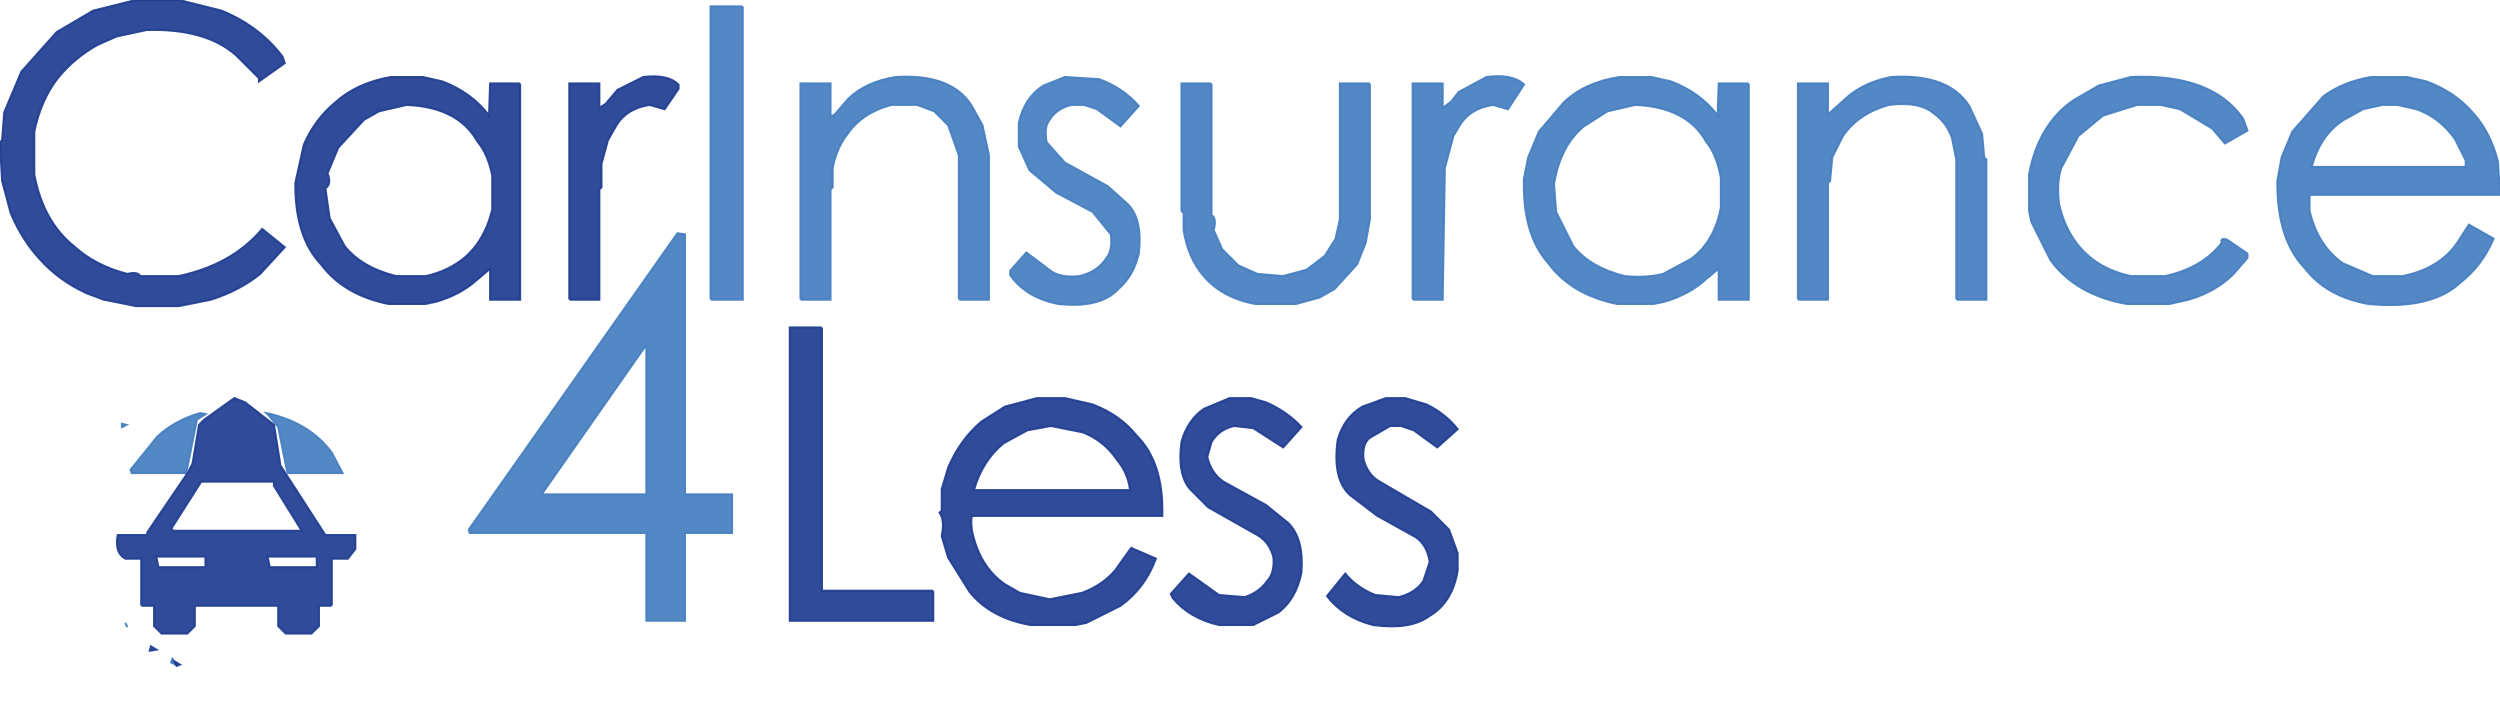 <?xml version="1.0" encoding="UTF-8"?> <svg xmlns="http://www.w3.org/2000/svg" width="1168" height="338" version="1.1"><path fill="rgb(0,0,0)" stroke="rgb(0,0,0)" stroke-width="1" opacity="0" d="M 0 0 L 63 0.5 Q 30.6 5.1 15 26.5 Q 2.3 40.8 0.5 66 L 0 0 Z "></path><path fill="rgb(0,0,0)" stroke="rgb(0,0,0)" stroke-width="1" opacity="0" d="M 84.5 0 L 1167.5 0 L 1168 0.5 L 1168 80.5 L 1167 80.5 Q 1164.1 57.9 1149.5 47 L 1133.5 38 L 1124.5 36 L 1107.5 36 Q 1085.8 40.3 1075 55.5 Q 1063.3 68.8 1064 94.5 L 1066 104.5 L 1072 118.5 L 1083.5 132 Q 1097.2 144.8 1126.5 142 Q 1147.3 137.8 1158 123.5 L 1165 111.5 L 1153.5 105 Q 1148.2 115.2 1139.5 122 Q 1132.6 127.1 1122.5 129 L 1108.5 129 Q 1093.4 125.6 1086 114.5 Q 1078.5 106.1 1079 91 L 1168 91 L 1168 338 L 0.5 338 L 0 337.5 L 0 75.5 L 1 75.5 L 1 84.5 L 5 99.5 Q 11.7 115.3 23.5 126 Q 33.6 135.4 48.5 140 L 63.5 143 L 83.5 143 L 98.5 140 L 112.5 134 Q 124.6 127.1 133 116.5 L 129.5 112 L 121.5 107 Q 111.6 119.7 95.5 126 L 83.5 129 L 65.5 129 Q 41.6 124.9 29 109.5 Q 20.7 100.3 17 86.5 L 16 81.5 L 16 61.5 Q 20.9 38.9 36.5 27 L 54.5 17 L 68.5 14 L 78.5 14 L 79.5 15 L 90.5 16 L 104.5 22 L 121 36.5 Q 120.3 38.8 122.5 38 L 133 29.5 L 132 26.5 L 119.5 14 L 103.5 5 L 90.5 1 L 84.5 1 L 84.5 0 Z M 332 3 L 332 140 L 333 140 L 347 140 L 347 4 L 347 3 L 332 3 Z M 183 36 Q 166 39 157 48 Q 147 56 142 68 L 138 86 Q 138 111 150 124 Q 161 138 182 142 L 199 142 L 204 141 Q 215 138 223 131 L 229 126 L 229 140 L 243 140 L 243 40 L 243 39 L 229 39 L 229 54 Q 220 43 207 38 L 198 36 L 183 36 Z M 301 36 L 289 42 L 283 49 L 280 51 L 280 39 L 266 39 L 266 140 L 267 140 L 280 140 L 280 89 L 281 88 L 281 77 L 284 66 L 288 59 Q 293 51 304 49 L 311 51 L 317 42 L 317 40 Q 312 35 301 36 Z M 419 36 Q 405 38 397 46 L 390 54 L 388 55 L 388 39 L 374 39 L 374 140 L 375 140 L 388 140 L 388 89 L 389 88 L 389 79 Q 391 69 396 63 Q 403 53 417 49 L 429 49 L 437 52 L 443 59 L 448 73 L 448 140 L 449 140 L 462 140 L 462 73 L 459 59 L 454 50 Q 445 34 419 36 Z M 498 36 L 488 40 Q 479 46 476 58 L 476 69 L 481 80 L 494 90 L 511 99 L 519 110 Q 520 117 517 121 Q 513 127 505 129 Q 496 130 492 127 L 480 118 L 472 127 L 472 129 Q 479 139 495 142 Q 514 144 523 135 Q 529 129 532 119 Q 534 103 527 96 L 518 87 L 498 76 L 489 67 Q 488 60 490 57 Q 493 51 501 49 L 507 49 L 513 51 L 524 59 L 532 50 Q 525 41 514 37 L 498 36 Z M 695 36 L 682 43 L 678 48 L 674 51 L 674 39 L 660 39 L 660 140 L 661 140 L 674 140 L 675 79 L 679 64 L 682 59 Q 687 51 698 49 L 705 51 L 712 40 Q 707 34 695 36 Z M 757 36 Q 740 39 731 48 L 719 62 L 714 74 L 712 84 Q 711 109 723 123 Q 734 138 756 142 L 773 142 L 778 141 Q 789 137 798 130 L 803 126 L 803 140 L 817 140 L 817 40 L 817 39 L 803 39 L 803 54 Q 794 43 781 38 L 772 36 L 757 36 Z M 884 36 Q 871 38 864 45 L 854 54 L 854 39 L 840 39 L 840 140 L 841 140 L 854 140 L 854 86 L 855 85 L 856 74 L 861 64 Q 868 53 883 49 Q 897 47 904 53 Q 909 57 912 65 L 914 75 L 914 140 L 915 140 L 928 140 L 928 75 L 927 74 L 926 63 L 920 50 Q 910 34 884 36 Z M 996 36 L 981 40 L 969 47 Q 952 58 948 82 L 948 99 L 949 104 L 958 122 Q 970 138 994 142 L 1014 142 L 1023 140 Q 1035 136 1044 128 L 1050 121 L 1050 119 L 1041 112 Q 1037 111 1038 114 Q 1029 125 1012 129 L 996 129 Q 985 127 978 121 Q 966 112 962 96 Q 961 85 963 79 L 971 64 L 983 54 L 999 49 L 1010 49 L 1019 51 L 1034 60 L 1040 67 L 1050 61 L 1048 56 Q 1033 34 996 36 Z M 552 39 L 552 99 L 553 100 L 553 108 Q 555 120 562 129 Q 571 139 587 142 L 606 142 L 617 139 L 624 135 L 634 124 L 638 114 L 640 103 L 640 40 L 640 39 L 626 39 L 626 103 L 624 112 L 619 120 L 611 126 L 600 129 L 588 128 L 579 124 L 571 117 L 567 108 Q 569 102 566 101 L 566 40 L 566 39 L 552 39 Z M 317 109 L 219 248 L 220 249 L 302 249 L 302 290 L 320 290 L 320 249 L 342 249 L 342 231 L 321 231 L 320 231 L 320 110 L 317 109 Z M 369 153 L 369 290 L 436 290 L 436 277 L 436 276 L 384 276 L 384 154 L 384 153 L 369 153 Z M 110 186 L 96 196 L 93 199 L 90 217 L 88 221 L 69 249 L 69 250 L 55 250 Q 53 258 59 261 L 66 261 L 66 283 L 67 283 L 72 283 L 72 293 L 76 296 L 88 296 L 91 293 L 91 284 L 92 283 L 130 283 L 130 293 L 134 296 L 146 296 L 149 293 L 149 283 L 155 283 L 155 283 L 155 261 L 163 261 L 166 257 L 166 250 L 152 250 L 131 218 L 128 199 L 115 188 L 110 186 Z M 485 186 L 470 190 L 459 197 Q 448 205 443 219 L 440 229 L 440 239 L 439 240 Q 442 243 440 251 L 443 261 L 453 277 Q 463 289 482 292 L 503 292 L 508 291 L 524 283 Q 535 275 540 261 L 529 256 L 521 267 Q 515 273 506 277 L 491 280 L 477 277 L 470 273 Q 457 265 454 248 Q 453 241 455 241 L 543 241 Q 544 216 531 204 Q 523 194 511 189 L 498 186 L 485 186 Z M 575 186 L 563 191 Q 555 196 552 207 Q 550 222 556 229 L 565 237 L 588 250 Q 593 253 595 261 Q 596 268 592 272 Q 588 277 582 279 L 570 278 L 556 268 L 547 278 L 548 280 Q 556 289 570 292 L 586 292 L 598 286 Q 606 280 608 268 Q 609 252 602 245 L 592 236 L 572 225 Q 566 221 564 214 L 566 207 Q 569 201 577 199 L 586 200 L 600 209 L 608 200 Q 601 192 592 188 L 585 186 L 575 186 Z M 648 186 L 637 190 Q 628 195 625 206 Q 622 224 631 232 L 644 241 L 662 251 Q 667 255 668 263 L 665 272 Q 661 277 654 279 L 643 278 Q 634 275 629 268 L 620 279 Q 628 288 642 292 Q 659 294 668 288 Q 679 282 681 267 L 681 259 L 677 248 L 669 239 L 645 225 Q 639 222 637 215 Q 636 207 640 205 L 650 199 L 655 199 L 661 201 L 672 209 L 681 201 Q 675 193 667 189 L 657 186 L 648 186 Z M 94 193 Q 82 197 74 204 L 61 220 L 62 221 L 87 221 L 92 196 L 96 194 L 94 193 Z M 125 193 L 126 194 L 130 200 L 134 220 L 135 221 L 160 221 L 155 212 Q 145 197 125 193 Z M 57 198 L 57 200 L 59 199 L 57 198 Z M 70 301 L 71 304 L 73 304 L 70 301 Z M 81 308 L 82 311 L 84 311 L 81 308 Z "></path><path fill="rgb(0,0,0)" stroke="rgb(0,0,0)" stroke-width="1" opacity="0" d="M 189.5 49 Q 213.8 49.7 223 65.5 Q 228.1 71.9 230 81.5 L 230 97.5 Q 226.2 113.7 214.5 122 Q 208.1 127.1 198.5 129 L 184.5 129 Q 169.1 125.4 161 114.5 L 154 101.5 L 152 87.5 Q 154.5 86 153 80.5 L 158 68.5 L 169.5 56 L 176.5 52 L 189.5 49 Z "></path><path fill="rgb(0,0,0)" stroke="rgb(0,0,0)" stroke-width="1" opacity="0" d="M 763.5 49 Q 787.7 49.7 797 65.5 Q 802.1 72.4 804 82.5 L 804 96.5 Q 800.9 112.9 789.5 121 L 776.5 128 Q 769.4 130.4 758.5 129 Q 743 125.5 735 114.5 L 727 98.5 L 726 85.5 Q 728.8 68.3 739.5 59 L 750.5 52 L 763.5 49 Z "></path><path fill="rgb(0,0,0)" stroke="rgb(0,0,0)" stroke-width="1" opacity="0" d="M 1112.5 49 L 1119.5 49 L 1128.5 51 Q 1140.4 55.1 1147 64.5 L 1152 74.5 L 1152 78 L 1080 77.5 Q 1083.9 63.4 1094.5 56 L 1103.5 51 L 1112.5 49 Z "></path><path fill="rgb(0,0,0)" stroke="rgb(0,0,0)" stroke-width="1" opacity="0" d="M 301.5 161 L 302 231 L 253 230.5 L 301.5 161 Z "></path><path fill="rgb(0,0,0)" stroke="rgb(0,0,0)" stroke-width="1" opacity="0" d="M 490.5 199 L 505.5 202 Q 515.8 206.2 522 214.5 Q 526.7 220.6 528 229 L 455 228.5 Q 458.6 214.6 468.5 207 L 479.5 201 L 490.5 199 Z "></path><path fill="rgb(0,0,0)" stroke="rgb(0,0,0)" stroke-width="1" opacity="0" d="M 93.5 225 L 127.5 225 L 128 226.5 L 141 248 L 80.5 248 L 80 246.5 L 93.5 225 Z "></path><path fill="rgb(0,0,0)" stroke="rgb(0,0,0)" stroke-width="1" opacity="0" d="M 73 260 L 95.5 260 L 96 265 L 73.5 265 L 73 260 Z "></path><path fill="rgb(0,0,0)" stroke="rgb(0,0,0)" stroke-width="1" opacity="0" d="M 125 260 L 147.5 260 L 148 265 L 125.5 265 L 125 260 Z "></path><path fill="rgb(70,127,193)" stroke="rgb(70,127,193)" stroke-width="1" opacity="0.929" d="M 332 3 L 346.5 3 L 347 3.5 L 347 140 L 332.5 140 L 332 139.5 L 332 3 Z "></path><path fill="rgb(70,127,193)" stroke="rgb(70,127,193)" stroke-width="1" opacity="0.929" d="M 418.5 36 Q 444.6 34.4 454 49.5 L 459 58.5 L 462 72.5 L 462 140 L 448.5 140 L 448 139.5 L 448 72.5 L 443 58.5 L 436.5 52 L 428.5 49 L 416.5 49 Q 403 52.5 396 62.5 Q 390.9 68.9 389 78.5 L 389 87.5 L 388 88.5 L 388 140 L 374.5 140 L 374 139.5 L 374 39 L 388 39 L 388 54.5 L 390 53.5 L 396.5 46 Q 404.7 38.2 418.5 36 Z "></path><path fill="rgb(70,127,193)" stroke="rgb(70,127,193)" stroke-width="1" opacity="0.929" d="M 497.5 36 L 513.5 37 Q 524.8 41.2 532 49.5 L 523.5 59 L 512.5 51 L 506.5 49 L 500.5 49 Q 493.3 50.8 490 56.5 Q 487.7 59.7 489 66.5 L 497.5 76 L 517.5 87 L 527 95.5 Q 533.9 102.6 532 118.5 Q 529.5 129 522.5 135 Q 514.1 144.1 494.5 142 Q 479.4 139.1 472 128.5 L 472 126.5 L 479.5 118 L 491.5 127 Q 496.1 129.9 504.5 129 Q 512.9 126.9 517 120.5 Q 519.9 116.9 519 109.5 L 510.5 99 L 493.5 90 L 481 79.5 L 476 68.5 L 476 57.5 Q 478.6 45.6 487.5 40 L 497.5 36 Z "></path><path fill="rgb(70,127,193)" stroke="rgb(70,127,193)" stroke-width="1" opacity="0.929" d="M 694.5 36 Q 706.6 34.4 712 39.5 L 704.5 51 L 697.5 49 Q 686.7 50.7 682 58.5 L 679 63.5 L 675 78.5 L 674 140 L 660.5 140 L 660 139.5 L 660 39 L 674 39 L 674 50.5 L 678 47.5 L 681.5 43 L 694.5 36 Z "></path><path fill="rgb(70,127,193)" stroke="rgb(70,127,193)" stroke-width="1" opacity="0.929" d="M 756.5 36 L 771.5 36 L 780.5 38 Q 794.4 43.2 802.5 54 L 803 39 L 816.5 39 L 817 39.5 L 817 140 L 803 140 L 803 125.5 L 797.5 130 Q 789.5 137.5 777.5 141 L 772.5 142 L 755.5 142 Q 733.9 137.6 723 122.5 Q 711.3 109.2 712 83.5 L 714 73.5 L 719 61.5 L 730.5 48 Q 740.1 38.6 756.5 36 Z M 764 49 L 751 52 L 740 59 Q 729 68 726 86 L 727 99 L 735 115 Q 743 125 759 129 Q 769 130 777 128 L 790 121 Q 801 113 804 97 L 804 83 Q 802 72 797 66 Q 788 50 764 49 Z "></path><path fill="rgb(70,127,193)" stroke="rgb(70,127,193)" stroke-width="1" opacity="0.929" d="M 883.5 36 Q 910.2 34.3 920 49.5 L 926 62.5 L 927 73.5 L 928 74.5 L 928 140 L 914.5 140 L 914 139.5 L 914 74.5 L 912 64.5 Q 909.4 57.1 903.5 53 Q 896.8 47.2 882.5 49 Q 868.4 52.9 861 63.5 L 856 73.5 L 855 84.5 L 854 85.5 L 854 140 L 840.5 140 L 840 139.5 L 840 39 L 854 39 L 854 53.5 L 863.5 45 Q 871.4 38.4 883.5 36 Z "></path><path fill="rgb(70,127,193)" stroke="rgb(70,127,193)" stroke-width="1" opacity="0.929" d="M 995.5 36 Q 1033.3 34.3 1048 55.5 L 1050 61 L 1039.5 67 L 1033.5 60 L 1018.5 51 L 1009.5 49 L 998.5 49 L 982.5 54 L 971 63.5 L 963 78.5 Q 960.7 85.2 962 95.5 Q 965.9 112.1 977.5 121 Q 984.8 126.7 995.5 129 L 1011.5 129 Q 1028.8 125.3 1038 113.5 Q 1037.2 110.9 1040.5 112 L 1050 118.5 L 1050 120.5 L 1043.5 128 Q 1035.2 136.3 1022.5 140 L 1013.5 142 L 993.5 142 Q 969.8 137.7 958 121.5 L 949 103.5 L 948 98.5 L 948 81.5 Q 952.3 58.3 968.5 47 L 980.5 40 L 995.5 36 Z "></path><path fill="rgb(70,127,193)" stroke="rgb(70,127,193)" stroke-width="1" opacity="0.929" d="M 1107.5 36 L 1124.5 36 L 1133.5 38 Q 1147.4 43.1 1156 53.5 Q 1163.7 62.3 1167 75.5 L 1168 91 L 1079.5 91 L 1079 91.5 L 1079 98.5 Q 1082.8 114.7 1094.5 123 L 1108.5 129 L 1122.5 129 Q 1139.6 125.6 1148 113.5 L 1153.5 105 L 1165 111.5 Q 1159.6 124.1 1149.5 132 Q 1135.8 144.8 1106.5 142 Q 1087 138.5 1077 125.5 Q 1063.7 111.8 1064 84.5 L 1066 73.5 L 1071 61.5 L 1085.5 45 Q 1094.4 38.4 1107.5 36 Z M 1113 49 L 1104 51 L 1095 56 Q 1084 63 1080 78 L 1152 78 L 1152 75 L 1147 65 Q 1140 55 1129 51 L 1120 49 L 1113 49 Z "></path><path fill="rgb(70,127,193)" stroke="rgb(70,127,193)" stroke-width="1" opacity="0.929" d="M 552 39 L 565.5 39 L 566 39.5 L 566 100.5 Q 568.5 102 567 107.5 L 571 116.5 L 578.5 124 L 587.5 128 L 599.5 129 L 610.5 126 L 619 119.5 L 624 111.5 L 626 102.5 L 626 39 L 639.5 39 L 640 39.5 L 640 102.5 L 638 113.5 L 634 123.5 L 623.5 135 L 616.5 139 L 605.5 142 L 586.5 142 Q 570.5 139 562 128.5 Q 555.1 120.4 553 107.5 L 553 99.5 L 552 98.5 L 552 39 Z "></path><path fill="rgb(70,127,193)" stroke="rgb(70,127,193)" stroke-width="1" opacity="0.929" d="M 316.5 109 L 320 109.5 L 320 230.5 L 320.5 231 L 342 231 L 342 249 L 320 249 L 320 290 L 302 290 L 302 249 L 219.5 249 L 219 247.5 L 316.5 109 Z M 302 161 L 253 231 L 302 231 L 302 161 Z "></path><path fill="rgb(70,127,193)" stroke="rgb(70,127,193)" stroke-width="1" opacity="0.929" d="M 93.5 193 L 96 193.5 L 92 196 L 87 221 L 61.5 221 L 61 219.5 L 73.5 204 Q 81.5 196.5 93.5 193 Z "></path><path fill="rgb(70,127,193)" stroke="rgb(70,127,193)" stroke-width="1" opacity="0.929" d="M 124.5 193 Q 144.6 197.4 155 211.5 L 160 221 L 134.5 221 L 134 219.5 L 130 199.5 L 125.5 194 L 124.5 193 Z "></path><path fill="rgb(70,127,193)" stroke="rgb(70,127,193)" stroke-width="1" opacity="0.929" d="M 57 198 L 59 198.5 L 57 199.5 L 57 198 Z "></path><path fill="rgb(70,127,193)" stroke="rgb(70,127,193)" stroke-width="1" opacity="0.929" d="M 58.5 291 L 59.5 293 L 58.5 291 Z "></path><path fill="rgb(70,127,193)" stroke="rgb(70,127,193)" stroke-width="1" opacity="0.929" d="M 80.5 308 L 82 310.5 L 80 309.5 L 80.5 308 Z "></path><path fill="rgb(34,62,146)" stroke="rgb(34,62,146)" stroke-width="1" opacity="0.933" d="M 63.5 0 L 83.5 0 L 103.5 5 Q 121.3 12.3 132 26.5 L 133 29.5 L 121 38 L 121 36.5 L 110.5 26 Q 96.3 13.2 68.5 14 L 54.5 17 L 45.5 21 Q 34.6 27.1 27 36.5 Q 19.1 46.6 16 61.5 L 16 81.5 Q 20.1 103.4 34.5 115 Q 44.4 124.1 59.5 128 Q 64.3 126.8 65.5 129 L 83.5 129 Q 108.6 123.6 122.5 107 L 133 115.5 L 121.5 128 Q 111.8 135.8 98.5 140 L 83.5 143 L 63.5 143 L 48.5 140 L 40.5 137 Q 27.8 131.2 19 121.5 Q 10.3 112.2 5 99.5 L 1 84.5 L 0 66.5 L 1 65.5 L 2 52.5 L 10 33.5 L 26.5 15 L 43.5 5 L 63.5 0 Z "></path><path fill="rgb(34,62,146)" stroke="rgb(34,62,146)" stroke-width="1" opacity="0.933" d="M 182.5 36 L 197.5 36 L 206.5 38 Q 220.3 43.2 228.5 54 L 229 39 L 242.5 39 L 243 39.5 L 243 140 L 229 140 L 229 125.5 L 222.5 131 Q 214.8 137.8 203.5 141 L 198.5 142 L 181.5 142 Q 160.7 137.8 150 123.5 Q 137.8 110.7 138 85.5 L 142 67.5 Q 147.2 55.7 156.5 48 Q 166.4 38.9 182.5 36 Z M 190 49 L 177 52 L 170 56 L 158 69 L 153 81 Q 155 86 152 88 L 154 102 L 161 115 Q 169 125 185 129 L 199 129 Q 208 127 215 122 Q 226 114 230 98 L 230 82 Q 228 72 223 66 Q 214 50 190 49 Z "></path><path fill="rgb(34,62,146)" stroke="rgb(34,62,146)" stroke-width="1" opacity="0.933" d="M 300.5 36 Q 311.9 34.6 317 39.5 L 317 41.5 L 310.5 51 L 303.5 49 Q 292.7 50.7 288 58.5 L 284 65.5 L 281 76.5 L 281 87.5 L 280 88.5 L 280 140 L 266.5 140 L 266 139.5 L 266 39 L 280 39 L 280 50.5 L 283 48.5 L 288.5 42 L 300.5 36 Z "></path><path fill="rgb(34,62,146)" stroke="rgb(34,62,146)" stroke-width="1" opacity="0.933" d="M 369 153 L 383.5 153 L 384 153.5 L 384 276 L 435.5 276 L 436 276.5 L 436 290 L 369 290 L 369 153 Z "></path><path fill="rgb(34,62,146)" stroke="rgb(34,62,146)" stroke-width="1" opacity="0.933" d="M 109.5 186 L 114.5 188 L 128 198.5 L 131 217.5 L 152 250 L 166 250 L 166 256.5 L 162.5 261 L 155 261 L 155 282.5 L 154.5 283 L 149 283 L 149 292.5 L 145.5 296 L 133.5 296 L 130 292.5 L 130 283 L 91.5 283 L 91 283.5 L 91 292.5 L 87.5 296 L 75.5 296 L 72 292.5 L 72 283 L 66.5 283 L 66 282.5 L 66 261 L 58.5 261 Q 53.5 258.2 55 250 L 68.5 250 L 69 248.5 L 88 220.5 L 90 216.5 L 93 198.5 L 95.5 196 L 109.5 186 Z M 94 225 L 80 247 L 81 248 L 141 248 L 128 227 L 128 225 L 94 225 Z M 73 260 L 74 265 L 96 265 L 96 260 L 73 260 Z M 125 260 L 126 265 L 148 265 L 148 260 L 125 260 Z "></path><path fill="rgb(34,62,146)" stroke="rgb(34,62,146)" stroke-width="1" opacity="0.933" d="M 484.5 186 L 497.5 186 L 510.5 189 Q 523.2 193.8 531 203.5 Q 543.7 216.2 543 241 L 454.5 241 Q 453.3 241.3 454 247.5 Q 457.4 264.6 469.5 273 L 476.5 277 L 490.5 280 L 505.5 277 Q 515 273.5 521 266.5 L 528.5 256 L 540 261 Q 535 274.7 523.5 283 L 507.5 291 L 502.5 292 L 481.5 292 Q 462.8 288.7 453 276.5 L 443 260.5 L 440 250.5 Q 441.5 243 439 239.5 L 440 238.5 L 440 228.5 L 443 218.5 Q 448.5 205.5 458.5 197 L 469.5 190 L 484.5 186 Z M 491 199 L 480 201 L 469 207 Q 459 215 455 229 L 528 229 Q 527 221 522 215 Q 516 206 506 202 L 491 199 Z "></path><path fill="rgb(34,62,146)" stroke="rgb(34,62,146)" stroke-width="1" opacity="0.933" d="M 574.5 186 L 584.5 186 L 591.5 188 Q 601.3 192.3 608 199.5 L 599.5 209 L 585.5 200 L 576.5 199 Q 569.3 200.8 566 206.5 L 564 213.5 Q 565.9 221.2 571.5 225 L 591.5 236 L 602 244.5 Q 609.2 251.8 608 267.5 Q 605.6 279.6 597.5 286 L 585.5 292 L 569.5 292 Q 555.7 288.8 548 279.5 L 547 277.5 L 555.5 268 L 569.5 278 L 581.5 279 Q 588.3 276.8 592 271.5 Q 595.5 268 595 260.5 Q 593.2 253.3 587.5 250 L 564.5 237 L 556 228.5 Q 550 221.5 552 206.5 Q 554.8 196.3 562.5 191 L 574.5 186 Z "></path><path fill="rgb(34,62,146)" stroke="rgb(34,62,146)" stroke-width="1" opacity="0.933" d="M 647.5 186 L 656.5 186 L 666.5 189 Q 675.3 193.3 681 200.5 L 671.5 209 L 660.5 201 L 654.5 199 L 649.5 199 L 640 204.5 Q 636.3 207.3 637 214.5 Q 638.8 221.7 644.5 225 L 668.5 239 L 677 247.5 L 681 258.5 L 681 266.5 Q 678.6 281.6 667.5 288 Q 658.8 294.3 641.5 292 Q 627.6 288.4 620 278.5 L 628.5 268 Q 633.9 274.6 642.5 278 L 653.5 279 Q 661.2 277.1 665 271.5 L 668 262.5 Q 666.8 254.7 661.5 251 L 643.5 241 L 631 231.5 Q 622.4 224.1 625 205.5 Q 628 195 636.5 190 L 647.5 186 Z "></path><path fill="rgb(34,62,146)" stroke="rgb(34,62,146)" stroke-width="1" opacity="0.933" d="M 70.5 302 L 73 303.5 L 70 304 L 70.5 302 Z "></path><path fill="rgb(34,62,146)" stroke="rgb(34,62,146)" stroke-width="1" opacity="0.933" d="M 81.5 309 L 84 310.5 L 82.5 311 L 81.5 309 Z "></path></svg> 
